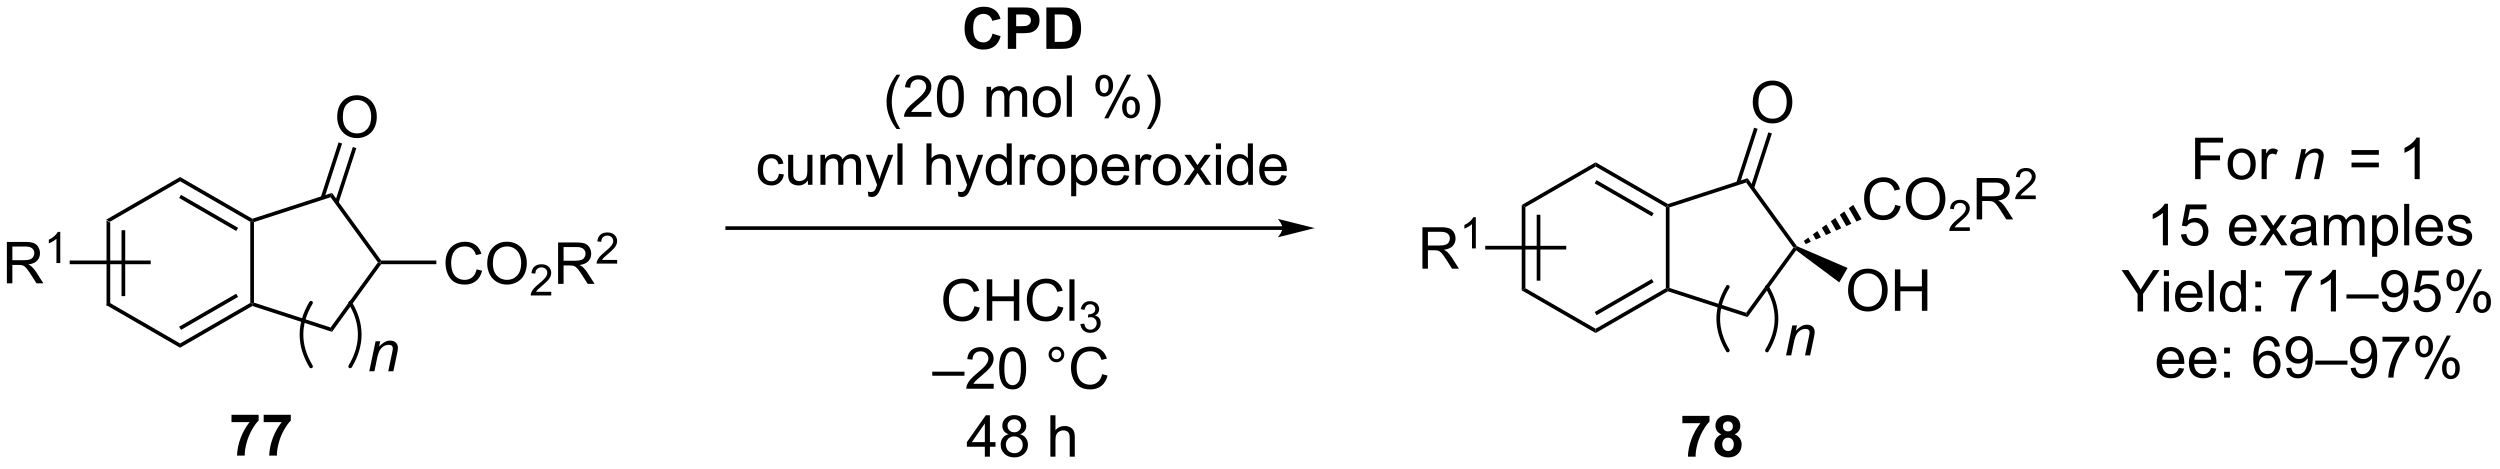 <?xml version="1.0" encoding="UTF-8"?>
<!DOCTYPE svg PUBLIC '-//W3C//DTD SVG 1.0//EN'
          'http://www.w3.org/TR/2001/REC-SVG-20010904/DTD/svg10.dtd'>
<svg stroke-dasharray="none" shape-rendering="auto" xmlns="http://www.w3.org/2000/svg" font-family="'Dialog'" text-rendering="auto" width="474" fill-opacity="1" color-interpolation="auto" color-rendering="auto" preserveAspectRatio="xMidYMid meet" font-size="12px" viewBox="0 0 474 89" fill="black" xmlns:xlink="http://www.w3.org/1999/xlink" stroke="black" image-rendering="auto" stroke-miterlimit="10" stroke-linecap="square" stroke-linejoin="miter" font-style="normal" stroke-width="1" height="89" stroke-dashoffset="0" font-weight="normal" stroke-opacity="1"
><!--Generated by the Batik Graphics2D SVG Generator--><defs id="genericDefs"
  /><g
  ><defs id="defs1"
    ><clipPath clipPathUnits="userSpaceOnUse" id="clipPath1"
      ><path d="M2.992 2.252 L358.349 2.252 L358.349 68.362 L2.992 68.362 L2.992 2.252 Z"
      /></clipPath
      ><clipPath clipPathUnits="userSpaceOnUse" id="clipPath2"
      ><path d="M60.327 124.782 L60.327 189.054 L405.804 189.054 L405.804 124.782 Z"
      /></clipPath
    ></defs
    ><g transform="scale(1.333,1.333) translate(-2.992,-2.252) matrix(1.029,0,0,1.029,-59.06,-126.099)"
    ><path d="M75.03 155.206 L75.54 155.5 L75.54 166.715 L75.03 167.009 ZM77.102 156.549 L77.102 165.666 L77.612 165.666 L77.612 156.549 Z" stroke="none" clip-path="url(#clipPath2)"
    /></g
    ><g transform="matrix(1.371,0,0,1.371,-82.737,-171.135)"
    ><path d="M75.03 167.009 L75.54 166.715 L85.251 172.322 L85.251 172.911 Z" stroke="none" clip-path="url(#clipPath2)"
    /></g
    ><g transform="matrix(1.371,0,0,1.371,-82.737,-171.135)"
    ><path d="M85.251 172.911 L85.251 172.322 L94.961 166.715 L95.216 166.862 L95.246 167.14 ZM85.378 170.446 L93.272 165.887 L93.017 165.445 L85.123 170.004 Z" stroke="none" clip-path="url(#clipPath2)"
    /></g
    ><g transform="matrix(1.371,0,0,1.371,-82.737,-171.135)"
    ><path d="M95.471 166.677 L95.216 166.862 L94.961 166.715 L94.961 155.5 L95.216 155.353 L95.471 155.538 Z" stroke="none" clip-path="url(#clipPath2)"
    /></g
    ><g transform="matrix(1.371,0,0,1.371,-82.737,-171.135)"
    ><path d="M95.246 155.075 L95.216 155.353 L94.961 155.5 L85.251 149.893 L85.251 149.304 ZM93.272 156.328 L85.378 151.769 L85.123 152.211 L93.017 156.77 Z" stroke="none" clip-path="url(#clipPath2)"
    /></g
    ><g transform="matrix(1.371,0,0,1.371,-82.737,-171.135)"
    ><path d="M85.251 149.304 L85.251 149.893 L75.54 155.5 L75.03 155.206 Z" stroke="none" clip-path="url(#clipPath2)"
    /></g
    ><g transform="matrix(1.371,0,0,1.371,-82.737,-171.135)"
    ><path d="M95.246 167.14 L95.216 166.862 L95.471 166.677 L106.066 170.117 L106.261 170.716 Z" stroke="none" clip-path="url(#clipPath2)"
    /></g
    ><g transform="matrix(1.371,0,0,1.371,-82.737,-171.135)"
    ><path d="M106.261 170.716 L106.066 170.117 L112.611 161.108 L112.927 161.108 L113.057 161.363 Z" stroke="none" clip-path="url(#clipPath2)"
    /></g
    ><g transform="matrix(1.371,0,0,1.371,-82.737,-171.135)"
    ><path d="M113.057 160.852 L112.927 161.108 L112.611 161.108 L106.066 152.099 L106.261 151.499 Z" stroke="none" clip-path="url(#clipPath2)"
    /></g
    ><g transform="matrix(1.371,0,0,1.371,-82.737,-171.135)"
    ><path d="M106.261 151.499 L106.066 152.099 L95.471 155.538 L95.216 155.353 L95.246 155.075 Z" stroke="none" clip-path="url(#clipPath2)"
    /></g
    ><g transform="matrix(1.371,0,0,1.371,-82.737,-171.135)"
    ><path d="M106.981 141.037 Q106.981 139.61 107.746 138.806 Q108.512 137.998 109.723 137.998 Q110.515 137.998 111.15 138.379 Q111.788 138.756 112.121 139.433 Q112.457 140.11 112.457 140.97 Q112.457 141.842 112.106 142.53 Q111.754 143.217 111.108 143.571 Q110.465 143.925 109.718 143.925 Q108.91 143.925 108.272 143.535 Q107.637 143.142 107.309 142.467 Q106.981 141.79 106.981 141.037 ZM107.762 141.048 Q107.762 142.084 108.317 142.681 Q108.874 143.274 109.715 143.274 Q110.569 143.274 111.121 142.673 Q111.676 142.071 111.676 140.967 Q111.676 140.267 111.439 139.746 Q111.202 139.225 110.746 138.939 Q110.293 138.649 109.725 138.649 Q108.921 138.649 108.34 139.204 Q107.762 139.756 107.762 141.048 Z" stroke="none" clip-path="url(#clipPath2)"
    /></g
    ><g transform="matrix(1.371,0,0,1.371,-82.737,-171.135)"
    ><path d="M107.159 152.914 L109.626 145.313 L109.141 145.156 L106.674 152.756 ZM105.189 152.273 L107.656 144.673 L107.171 144.516 L104.703 152.115 Z" stroke="none" clip-path="url(#clipPath2)"
    /></g
    ><g transform="matrix(1.371,0,0,1.371,-82.737,-171.135)"
    ><path d="M126.264 162.075 L127.022 162.265 Q126.785 163.2 126.165 163.692 Q125.545 164.181 124.652 164.181 Q123.725 164.181 123.144 163.804 Q122.566 163.426 122.261 162.713 Q121.959 161.997 121.959 161.176 Q121.959 160.28 122.3 159.617 Q122.644 158.95 123.274 158.603 Q123.905 158.257 124.662 158.257 Q125.522 158.257 126.108 158.695 Q126.694 159.132 126.925 159.926 L126.178 160.101 Q125.98 159.476 125.6 159.192 Q125.222 158.905 124.647 158.905 Q123.988 158.905 123.543 159.223 Q123.1 159.538 122.92 160.072 Q122.741 160.606 122.741 161.171 Q122.741 161.903 122.954 162.447 Q123.168 162.992 123.616 163.262 Q124.066 163.53 124.59 163.53 Q125.225 163.53 125.665 163.163 Q126.108 162.796 126.264 162.075 ZM127.726 161.293 Q127.726 159.867 128.492 159.062 Q129.257 158.255 130.468 158.255 Q131.26 158.255 131.895 158.635 Q132.534 159.012 132.867 159.689 Q133.203 160.367 133.203 161.226 Q133.203 162.098 132.851 162.786 Q132.5 163.473 131.854 163.827 Q131.211 164.181 130.463 164.181 Q129.656 164.181 129.018 163.791 Q128.382 163.398 128.054 162.723 Q127.726 162.046 127.726 161.293 ZM128.507 161.304 Q128.507 162.34 129.062 162.937 Q129.619 163.53 130.461 163.53 Q131.315 163.53 131.867 162.929 Q132.422 162.327 132.422 161.223 Q132.422 160.523 132.185 160.002 Q131.948 159.481 131.492 159.195 Q131.039 158.905 130.471 158.905 Q129.666 158.905 129.086 159.46 Q128.507 160.012 128.507 161.304 Z" stroke="none" clip-path="url(#clipPath2)"
    /></g
    ><g transform="matrix(1.371,0,0,1.371,-82.737,-171.135)"
    ><path d="M136.582 165.175 L136.582 165.683 L133.743 165.683 Q133.737 165.491 133.805 165.315 Q133.912 165.026 134.151 164.745 Q134.391 164.464 134.842 164.095 Q135.541 163.52 135.787 163.185 Q136.034 162.849 136.034 162.55 Q136.034 162.237 135.809 162.022 Q135.586 161.806 135.225 161.806 Q134.844 161.806 134.616 162.034 Q134.387 162.263 134.385 162.667 L133.842 162.612 Q133.899 162.005 134.262 161.689 Q134.625 161.37 135.237 161.37 Q135.856 161.37 136.215 161.714 Q136.577 162.056 136.577 162.561 Q136.577 162.819 136.471 163.069 Q136.366 163.317 136.119 163.593 Q135.875 163.868 135.307 164.349 Q134.832 164.747 134.698 164.89 Q134.563 165.032 134.475 165.175 L136.582 165.175 Z" stroke="none" clip-path="url(#clipPath2)"
    /></g
    ><g transform="matrix(1.371,0,0,1.371,-82.737,-171.135)"
    ><path d="M137.528 164.083 L137.528 158.356 L140.067 158.356 Q140.833 158.356 141.231 158.51 Q141.63 158.663 141.867 159.054 Q142.106 159.445 142.106 159.918 Q142.106 160.528 141.71 160.947 Q141.317 161.364 140.492 161.476 Q140.794 161.622 140.95 161.762 Q141.281 162.067 141.577 162.523 L142.575 164.083 L141.622 164.083 L140.864 162.89 Q140.531 162.374 140.315 162.101 Q140.101 161.827 139.932 161.718 Q139.762 161.609 139.585 161.567 Q139.458 161.538 139.163 161.538 L138.286 161.538 L138.286 164.083 L137.528 164.083 ZM138.286 160.882 L139.913 160.882 Q140.434 160.882 140.726 160.775 Q141.02 160.668 141.171 160.431 Q141.325 160.195 141.325 159.918 Q141.325 159.512 141.028 159.252 Q140.734 158.989 140.098 158.989 L138.286 158.989 L138.286 160.882 Z" stroke="none" clip-path="url(#clipPath2)"
    /></g
    ><g transform="matrix(1.371,0,0,1.371,-82.737,-171.135)"
    ><path d="M145.697 160.775 L145.697 161.283 L142.857 161.283 Q142.851 161.091 142.919 160.915 Q143.027 160.626 143.265 160.345 Q143.505 160.064 143.957 159.695 Q144.656 159.12 144.902 158.785 Q145.148 158.449 145.148 158.15 Q145.148 157.837 144.923 157.622 Q144.701 157.406 144.339 157.406 Q143.958 157.406 143.73 157.634 Q143.501 157.863 143.499 158.267 L142.957 158.212 Q143.013 157.605 143.376 157.288 Q143.74 156.97 144.351 156.97 Q144.97 156.97 145.329 157.314 Q145.691 157.656 145.691 158.161 Q145.691 158.419 145.585 158.669 Q145.48 158.917 145.234 159.193 Q144.99 159.468 144.421 159.949 Q143.947 160.347 143.812 160.49 Q143.677 160.632 143.589 160.775 L145.697 160.775 Z" stroke="none" clip-path="url(#clipPath2)"
    /></g
    ><g transform="matrix(1.371,0,0,1.371,-82.737,-171.135)"
    ><path d="M113.057 161.363 L112.927 161.108 L113.057 160.852 L120.69 160.852 L120.69 161.363 Z" stroke="none" clip-path="url(#clipPath2)"
    /></g
    ><g transform="matrix(1.371,0,0,1.371,-82.737,-171.135)"
    ><path d="M61.299 164.008 L61.299 158.281 L63.838 158.281 Q64.604 158.281 65.002 158.435 Q65.401 158.588 65.638 158.979 Q65.877 159.37 65.877 159.844 Q65.877 160.453 65.481 160.872 Q65.088 161.289 64.263 161.401 Q64.565 161.547 64.721 161.687 Q65.052 161.992 65.349 162.448 L66.346 164.008 L65.393 164.008 L64.635 162.815 Q64.302 162.299 64.086 162.026 Q63.872 161.752 63.703 161.643 Q63.534 161.534 63.356 161.492 Q63.229 161.463 62.935 161.463 L62.057 161.463 L62.057 164.008 L61.299 164.008 ZM62.057 160.807 L63.685 160.807 Q64.206 160.807 64.497 160.7 Q64.791 160.594 64.942 160.357 Q65.096 160.12 65.096 159.844 Q65.096 159.437 64.799 159.177 Q64.505 158.914 63.87 158.914 L62.057 158.914 L62.057 160.807 Z" stroke="none" clip-path="url(#clipPath2)"
    /></g
    ><g transform="matrix(1.371,0,0,1.371,-82.737,-171.135)"
    ><path d="M68.683 161.208 L68.155 161.208 L68.155 157.846 Q67.964 158.028 67.655 158.209 Q67.347 158.391 67.101 158.483 L67.101 157.973 Q67.542 157.764 67.872 157.469 Q68.204 157.172 68.343 156.895 L68.683 156.895 L68.683 161.208 Z" stroke="none" clip-path="url(#clipPath2)"
    /></g
    ><g transform="matrix(1.371,0,0,1.371,-82.737,-171.135)"
    ><path d="M81.189 160.852 L81.189 161.363 L69.985 161.363 L69.985 160.852 Z" stroke="none" clip-path="url(#clipPath2)"
    /></g
    ><g transform="matrix(1.371,0,0,1.371,-82.737,-171.135)"
    ><path d="M237.697 156.113 L160.92 156.113 L160.665 156.113 L160.665 156.624 L160.92 156.624 L237.697 156.624 L237.952 156.624 L237.952 156.113 L237.697 156.113 ZM242.161 156.369 L237.059 155.093 C237.059 155.093 237.697 155.81 237.697 156.369 C237.697 156.927 237.059 157.644 237.059 157.644 Z" stroke="none" clip-path="url(#clipPath2)"
    /></g
    ><g transform="matrix(1.371,0,0,1.371,-82.737,-171.135)"
    ><path d="M92.362 183.204 L92.362 182.185 L96.115 182.185 L96.115 182.982 Q95.651 183.438 95.169 184.295 Q94.69 185.149 94.438 186.113 Q94.185 187.076 94.19 187.834 L93.13 187.834 Q93.159 186.646 93.62 185.412 Q94.083 184.178 94.857 183.204 L92.362 183.204 ZM96.811 183.204 L96.811 182.185 L100.564 182.185 L100.564 182.982 Q100.1 183.438 99.618 184.295 Q99.139 185.149 98.887 186.113 Q98.634 187.076 98.639 187.834 L97.579 187.834 Q97.608 186.646 98.069 185.412 Q98.532 184.178 99.306 183.204 L96.811 183.204 Z" stroke="none" clip-path="url(#clipPath2)"
    /></g
    ><g transform="matrix(1.371,0,0,1.371,-82.737,-171.135)"
    ><path d="M293.008 183.35 L293.008 182.332 L296.761 182.332 L296.761 183.128 Q296.297 183.584 295.815 184.441 Q295.336 185.295 295.084 186.258 Q294.831 187.222 294.836 187.98 L293.776 187.98 Q293.805 186.792 294.266 185.558 Q294.729 184.324 295.503 183.35 L293.008 183.35 ZM298.397 184.889 Q297.973 184.709 297.778 184.397 Q297.585 184.082 297.585 183.707 Q297.585 183.066 298.033 182.649 Q298.481 182.23 299.304 182.23 Q300.121 182.23 300.572 182.649 Q301.022 183.066 301.022 183.707 Q301.022 184.105 300.814 184.415 Q300.608 184.725 300.233 184.889 Q300.71 185.082 300.957 185.449 Q301.207 185.816 301.207 186.295 Q301.207 187.089 300.7 187.587 Q300.194 188.082 299.356 188.082 Q298.575 188.082 298.054 187.67 Q297.442 187.186 297.442 186.342 Q297.442 185.878 297.671 185.49 Q297.903 185.1 298.397 184.889 ZM298.624 183.785 Q298.624 184.113 298.809 184.298 Q298.996 184.48 299.304 184.48 Q299.616 184.48 299.804 184.295 Q299.991 184.107 299.991 183.779 Q299.991 183.472 299.806 183.287 Q299.621 183.1 299.317 183.1 Q298.999 183.1 298.811 183.287 Q298.624 183.475 298.624 183.785 ZM298.522 186.238 Q298.522 186.691 298.754 186.946 Q298.988 187.199 299.335 187.199 Q299.676 187.199 299.897 186.954 Q300.121 186.709 300.121 186.248 Q300.121 185.847 299.895 185.602 Q299.668 185.357 299.319 185.357 Q298.918 185.357 298.72 185.636 Q298.522 185.912 298.522 186.238 Z" stroke="none" clip-path="url(#clipPath2)"
    /></g
    ><g transform="matrix(1.371,0,0,1.371,-82.737,-171.135)"
    ><path d="M270.791 153.175 L271.301 153.469 L271.301 164.684 L270.791 164.978 ZM272.863 154.518 L272.863 163.635 L273.373 163.635 L273.373 154.518 Z" stroke="none" clip-path="url(#clipPath2)"
    /></g
    ><g transform="matrix(1.371,0,0,1.371,-82.737,-171.135)"
    ><path d="M270.791 164.978 L271.301 164.684 L281.012 170.291 L281.012 170.88 Z" stroke="none" clip-path="url(#clipPath2)"
    /></g
    ><g transform="matrix(1.371,0,0,1.371,-82.737,-171.135)"
    ><path d="M281.012 170.88 L281.012 170.291 L290.722 164.684 L290.977 164.831 L291.007 165.109 ZM281.139 168.415 L289.034 163.856 L288.778 163.414 L280.884 167.973 Z" stroke="none" clip-path="url(#clipPath2)"
    /></g
    ><g transform="matrix(1.371,0,0,1.371,-82.737,-171.135)"
    ><path d="M291.232 164.646 L290.977 164.831 L290.722 164.684 L290.722 153.469 L290.977 153.322 L291.232 153.507 Z" stroke="none" clip-path="url(#clipPath2)"
    /></g
    ><g transform="matrix(1.371,0,0,1.371,-82.737,-171.135)"
    ><path d="M291.007 153.044 L290.977 153.322 L290.722 153.469 L281.012 147.862 L281.012 147.273 ZM289.034 154.297 L281.139 149.738 L280.884 150.18 L288.778 154.739 Z" stroke="none" clip-path="url(#clipPath2)"
    /></g
    ><g transform="matrix(1.371,0,0,1.371,-82.737,-171.135)"
    ><path d="M281.012 147.273 L281.012 147.862 L271.301 153.469 L270.791 153.175 Z" stroke="none" clip-path="url(#clipPath2)"
    /></g
    ><g transform="matrix(1.371,0,0,1.371,-82.737,-171.135)"
    ><path d="M291.007 165.109 L290.977 164.831 L291.232 164.646 L301.827 168.086 L302.022 168.685 Z" stroke="none" clip-path="url(#clipPath2)"
    /></g
    ><g transform="matrix(1.371,0,0,1.371,-82.737,-171.135)"
    ><path d="M302.022 168.685 L301.827 168.086 L308.373 159.077 L308.688 159.077 L308.743 159.434 Z" stroke="none" clip-path="url(#clipPath2)"
    /></g
    ><g transform="matrix(1.371,0,0,1.371,-82.737,-171.135)"
    ><path d="M308.855 158.873 L308.688 159.077 L308.373 159.077 L301.827 150.068 L302.022 149.468 Z" stroke="none" clip-path="url(#clipPath2)"
    /></g
    ><g transform="matrix(1.371,0,0,1.371,-82.737,-171.135)"
    ><path d="M302.022 149.468 L301.827 150.068 L291.232 153.507 L290.977 153.322 L291.007 153.044 Z" stroke="none" clip-path="url(#clipPath2)"
    /></g
    ><g transform="matrix(1.371,0,0,1.371,-82.737,-171.135)"
    ><path d="M302.742 139.006 Q302.742 137.579 303.507 136.775 Q304.273 135.967 305.484 135.967 Q306.276 135.967 306.911 136.348 Q307.549 136.725 307.882 137.402 Q308.218 138.079 308.218 138.939 Q308.218 139.811 307.867 140.499 Q307.515 141.186 306.869 141.54 Q306.226 141.894 305.479 141.894 Q304.671 141.894 304.034 141.504 Q303.398 141.111 303.07 140.436 Q302.742 139.759 302.742 139.006 ZM303.523 139.017 Q303.523 140.053 304.078 140.65 Q304.635 141.243 305.476 141.243 Q306.33 141.243 306.882 140.642 Q307.437 140.04 307.437 138.936 Q307.437 138.236 307.2 137.715 Q306.963 137.194 306.507 136.907 Q306.054 136.618 305.487 136.618 Q304.682 136.618 304.101 137.173 Q303.523 137.725 303.523 139.017 Z" stroke="none" clip-path="url(#clipPath2)"
    /></g
    ><g transform="matrix(1.371,0,0,1.371,-82.737,-171.135)"
    ><path d="M302.92 150.883 L305.388 143.282 L304.902 143.125 L302.435 150.725 ZM300.95 150.242 L303.417 142.642 L302.932 142.485 L300.464 150.084 Z" stroke="none" clip-path="url(#clipPath2)"
    /></g
    ><g transform="matrix(1.371,0,0,1.371,-82.737,-171.135)"
    ><path d="M322.445 153.159 L323.203 153.349 Q322.966 154.284 322.346 154.776 Q321.726 155.265 320.833 155.265 Q319.906 155.265 319.325 154.888 Q318.747 154.51 318.442 153.797 Q318.14 153.081 318.14 152.26 Q318.14 151.364 318.481 150.7 Q318.825 150.034 319.455 149.687 Q320.085 149.341 320.843 149.341 Q321.703 149.341 322.289 149.778 Q322.875 150.216 323.106 151.01 L322.359 151.185 Q322.161 150.56 321.781 150.276 Q321.403 149.989 320.828 149.989 Q320.169 149.989 319.724 150.307 Q319.281 150.622 319.101 151.156 Q318.921 151.69 318.921 152.255 Q318.921 152.987 319.135 153.531 Q319.349 154.075 319.796 154.346 Q320.247 154.614 320.77 154.614 Q321.406 154.614 321.846 154.247 Q322.289 153.88 322.445 153.159 ZM323.907 152.377 Q323.907 150.95 324.673 150.146 Q325.438 149.338 326.649 149.338 Q327.441 149.338 328.076 149.719 Q328.714 150.096 329.048 150.773 Q329.384 151.45 329.384 152.31 Q329.384 153.182 329.032 153.869 Q328.68 154.557 328.035 154.911 Q327.391 155.265 326.644 155.265 Q325.837 155.265 325.199 154.875 Q324.563 154.482 324.235 153.807 Q323.907 153.13 323.907 152.377 ZM324.688 152.388 Q324.688 153.424 325.243 154.021 Q325.8 154.614 326.641 154.614 Q327.496 154.614 328.048 154.013 Q328.602 153.411 328.602 152.307 Q328.602 151.607 328.365 151.086 Q328.128 150.565 327.673 150.278 Q327.22 149.989 326.652 149.989 Q325.847 149.989 325.266 150.544 Q324.688 151.096 324.688 152.388 Z" stroke="none" clip-path="url(#clipPath2)"
    /></g
    ><g transform="matrix(1.371,0,0,1.371,-82.737,-171.135)"
    ><path d="M332.763 156.259 L332.763 156.766 L329.923 156.766 Q329.918 156.575 329.986 156.399 Q330.093 156.11 330.332 155.829 Q330.572 155.548 331.023 155.179 Q331.722 154.604 331.968 154.268 Q332.214 153.932 332.214 153.634 Q332.214 153.321 331.99 153.106 Q331.767 152.889 331.406 152.889 Q331.025 152.889 330.796 153.118 Q330.568 153.346 330.566 153.751 L330.023 153.696 Q330.08 153.089 330.443 152.772 Q330.806 152.454 331.418 152.454 Q332.037 152.454 332.396 152.798 Q332.757 153.139 332.757 153.645 Q332.757 153.903 332.652 154.153 Q332.546 154.401 332.3 154.677 Q332.056 154.952 331.488 155.432 Q331.013 155.831 330.878 155.973 Q330.744 156.116 330.656 156.259 L332.763 156.259 Z" stroke="none" clip-path="url(#clipPath2)"
    /></g
    ><g transform="matrix(1.371,0,0,1.371,-82.737,-171.135)"
    ><path d="M333.709 155.166 L333.709 149.44 L336.248 149.44 Q337.014 149.44 337.412 149.594 Q337.81 149.747 338.047 150.138 Q338.287 150.528 338.287 151.002 Q338.287 151.612 337.891 152.031 Q337.498 152.448 336.672 152.56 Q336.974 152.706 337.131 152.846 Q337.461 153.151 337.758 153.607 L338.756 155.166 L337.803 155.166 L337.045 153.974 Q336.711 153.458 336.495 153.185 Q336.282 152.911 336.113 152.802 Q335.943 152.692 335.766 152.651 Q335.639 152.622 335.344 152.622 L334.467 152.622 L334.467 155.166 L333.709 155.166 ZM334.467 151.966 L336.094 151.966 Q336.615 151.966 336.907 151.859 Q337.201 151.752 337.352 151.515 Q337.506 151.278 337.506 151.002 Q337.506 150.596 337.209 150.336 Q336.915 150.073 336.279 150.073 L334.467 150.073 L334.467 151.966 Z" stroke="none" clip-path="url(#clipPath2)"
    /></g
    ><g transform="matrix(1.371,0,0,1.371,-82.737,-171.135)"
    ><path d="M341.877 151.859 L341.877 152.366 L339.038 152.366 Q339.032 152.175 339.1 151.999 Q339.208 151.71 339.446 151.429 Q339.686 151.148 340.137 150.779 Q340.837 150.204 341.083 149.868 Q341.329 149.532 341.329 149.234 Q341.329 148.921 341.104 148.706 Q340.881 148.489 340.52 148.489 Q340.139 148.489 339.911 148.718 Q339.682 148.946 339.68 149.351 L339.137 149.296 Q339.194 148.689 339.557 148.372 Q339.92 148.054 340.532 148.054 Q341.151 148.054 341.51 148.398 Q341.872 148.739 341.872 149.245 Q341.872 149.503 341.766 149.753 Q341.661 150.001 341.415 150.277 Q341.17 150.552 340.602 151.032 Q340.127 151.431 339.993 151.573 Q339.858 151.716 339.77 151.859 L341.877 151.859 Z" stroke="none" clip-path="url(#clipPath2)"
    /></g
    ><g transform="matrix(1.371,0,0,1.371,-82.737,-171.135)"
    ><path d="M309.812 158.133 L310.433 157.681 L310.77 158.263 L310.067 158.575 ZM311.054 157.228 L311.675 156.776 L312.174 157.641 L311.472 157.952 ZM312.296 156.323 L312.917 155.871 L313.579 157.018 L312.877 157.329 ZM313.538 155.419 L314.159 154.966 L314.984 156.395 L314.281 156.707 ZM314.78 154.514 L315.401 154.061 L316.388 155.773 L315.686 156.084 ZM316.021 153.609 L316.642 153.157 L317.793 155.15 L317.091 155.461 Z" stroke="none" clip-path="url(#clipPath2)"
    /></g
    ><g transform="matrix(1.371,0,0,1.371,-82.737,-171.135)"
    ><path d="M257.06 161.977 L257.06 156.25 L259.599 156.25 Q260.365 156.25 260.764 156.404 Q261.162 156.557 261.399 156.948 Q261.639 157.339 261.639 157.812 Q261.639 158.422 261.243 158.841 Q260.849 159.258 260.024 159.37 Q260.326 159.516 260.482 159.656 Q260.813 159.961 261.11 160.417 L262.107 161.977 L261.154 161.977 L260.396 160.784 Q260.063 160.268 259.847 159.995 Q259.633 159.721 259.464 159.612 Q259.295 159.503 259.118 159.461 Q258.99 159.432 258.696 159.432 L257.818 159.432 L257.818 161.977 L257.06 161.977 ZM257.818 158.776 L259.446 158.776 Q259.967 158.776 260.258 158.669 Q260.553 158.562 260.704 158.326 Q260.857 158.089 260.857 157.812 Q260.857 157.406 260.56 157.146 Q260.266 156.883 259.631 156.883 L257.818 156.883 L257.818 158.776 Z" stroke="none" clip-path="url(#clipPath2)"
    /></g
    ><g transform="matrix(1.371,0,0,1.371,-82.737,-171.135)"
    ><path d="M264.444 159.177 L263.916 159.177 L263.916 155.815 Q263.725 155.997 263.416 156.179 Q263.108 156.36 262.862 156.452 L262.862 155.942 Q263.303 155.733 263.633 155.438 Q263.965 155.141 264.104 154.864 L264.444 154.864 L264.444 159.177 Z" stroke="none" clip-path="url(#clipPath2)"
    /></g
    ><g transform="matrix(1.371,0,0,1.371,-82.737,-171.135)"
    ><path d="M276.95 158.821 L276.95 159.332 L265.746 159.332 L265.746 158.821 Z" stroke="none" clip-path="url(#clipPath2)"
    /></g
    ><g transform="matrix(1.371,0,0,1.371,-82.737,-171.135)"
    ><path d="M315.923 165.017 Q315.923 163.59 316.689 162.785 Q317.454 161.978 318.665 161.978 Q319.457 161.978 320.092 162.358 Q320.731 162.736 321.064 163.413 Q321.4 164.09 321.4 164.949 Q321.4 165.822 321.048 166.509 Q320.697 167.197 320.051 167.551 Q319.408 167.905 318.66 167.905 Q317.853 167.905 317.215 167.514 Q316.579 167.121 316.251 166.447 Q315.923 165.77 315.923 165.017 ZM316.704 165.028 Q316.704 166.064 317.259 166.66 Q317.816 167.254 318.658 167.254 Q319.512 167.254 320.064 166.653 Q320.618 166.051 320.618 164.947 Q320.618 164.246 320.382 163.725 Q320.145 163.204 319.689 162.918 Q319.236 162.629 318.668 162.629 Q317.863 162.629 317.283 163.184 Q316.704 163.736 316.704 165.028 ZM322.399 167.806 L322.399 162.079 L323.156 162.079 L323.156 164.431 L326.133 164.431 L326.133 162.079 L326.891 162.079 L326.891 167.806 L326.133 167.806 L326.133 165.106 L323.156 165.106 L323.156 167.806 L322.399 167.806 Z" stroke="none" clip-path="url(#clipPath2)"
    /></g
    ><g transform="matrix(1.371,0,0,1.371,-82.737,-171.135)"
    ><path d="M308.743 159.434 L308.688 159.077 L308.855 158.873 L315.854 161.883 L314.704 163.877 Z" stroke="none" clip-path="url(#clipPath2)"
    /></g
    ><g transform="matrix(1.371,0,0,1.371,-82.737,-171.135)"
    ><path d="M197.608 129.473 L198.728 129.83 Q198.47 130.768 197.871 131.223 Q197.272 131.679 196.35 131.679 Q195.209 131.679 194.475 130.9 Q193.741 130.119 193.741 128.768 Q193.741 127.338 194.478 126.546 Q195.217 125.755 196.42 125.755 Q197.47 125.755 198.126 126.377 Q198.517 126.744 198.712 127.432 L197.569 127.705 Q197.467 127.26 197.144 127.002 Q196.821 126.744 196.36 126.744 Q195.725 126.744 195.327 127.203 Q194.931 127.658 194.931 128.682 Q194.931 129.768 195.321 130.229 Q195.712 130.69 196.337 130.69 Q196.798 130.69 197.129 130.398 Q197.462 130.104 197.608 129.473 ZM199.721 131.58 L199.721 125.854 L201.575 125.854 Q202.63 125.854 202.95 125.94 Q203.442 126.067 203.773 126.499 Q204.107 126.932 204.107 127.614 Q204.107 128.143 203.914 128.502 Q203.724 128.862 203.429 129.067 Q203.135 129.27 202.83 129.338 Q202.416 129.419 201.63 129.419 L200.877 129.419 L200.877 131.58 L199.721 131.58 ZM200.877 126.822 L200.877 128.447 L201.51 128.447 Q202.192 128.447 202.422 128.359 Q202.653 128.268 202.784 128.078 Q202.916 127.885 202.916 127.63 Q202.916 127.317 202.732 127.114 Q202.549 126.911 202.268 126.862 Q202.06 126.822 201.435 126.822 L200.877 126.822 ZM205.052 125.854 L207.166 125.854 Q207.88 125.854 208.255 125.963 Q208.76 126.112 209.119 126.492 Q209.479 126.869 209.666 127.419 Q209.854 127.966 209.854 128.77 Q209.854 129.479 209.677 129.989 Q209.463 130.614 209.065 131.002 Q208.763 131.294 208.252 131.458 Q207.869 131.58 207.229 131.58 L205.052 131.58 L205.052 125.854 ZM206.208 126.822 L206.208 130.614 L207.073 130.614 Q207.557 130.614 207.771 130.559 Q208.052 130.489 208.237 130.322 Q208.424 130.153 208.541 129.77 Q208.659 129.385 208.659 128.721 Q208.659 128.057 208.541 127.703 Q208.424 127.346 208.213 127.148 Q208.002 126.947 207.677 126.877 Q207.435 126.822 206.729 126.822 L206.208 126.822 Z" stroke="none" clip-path="url(#clipPath2)"
    /></g
    ><g transform="matrix(1.371,0,0,1.371,-82.737,-171.135)"
    ><path d="M184.338 142.665 Q183.755 141.931 183.351 140.946 Q182.95 139.959 182.95 138.905 Q182.95 137.975 183.252 137.123 Q183.604 136.136 184.338 135.155 L184.841 135.155 Q184.369 135.967 184.216 136.316 Q183.979 136.855 183.841 137.441 Q183.674 138.17 183.674 138.91 Q183.674 140.787 184.841 142.665 L184.338 142.665 ZM189.159 140.303 L189.159 140.98 L185.372 140.98 Q185.364 140.725 185.456 140.491 Q185.599 140.105 185.916 139.73 Q186.237 139.355 186.838 138.863 Q187.771 138.097 188.099 137.649 Q188.427 137.202 188.427 136.803 Q188.427 136.386 188.127 136.1 Q187.831 135.811 187.349 135.811 Q186.841 135.811 186.536 136.116 Q186.232 136.42 186.229 136.959 L185.505 136.886 Q185.581 136.077 186.065 135.655 Q186.549 135.23 187.364 135.23 Q188.19 135.23 188.669 135.689 Q189.151 136.144 189.151 136.819 Q189.151 137.162 189.01 137.496 Q188.869 137.827 188.541 138.194 Q188.216 138.561 187.458 139.202 Q186.825 139.733 186.646 139.923 Q186.466 140.113 186.349 140.303 L189.159 140.303 ZM189.912 138.155 Q189.912 137.139 190.121 136.522 Q190.329 135.902 190.741 135.566 Q191.155 135.23 191.78 135.23 Q192.241 135.23 192.587 135.415 Q192.936 135.6 193.162 135.952 Q193.389 136.3 193.517 136.803 Q193.647 137.303 193.647 138.155 Q193.647 139.162 193.439 139.782 Q193.233 140.402 192.819 140.741 Q192.407 141.079 191.78 141.079 Q190.952 141.079 190.478 140.483 Q189.912 139.769 189.912 138.155 ZM190.634 138.155 Q190.634 139.566 190.965 140.032 Q191.295 140.498 191.78 140.498 Q192.264 140.498 192.592 140.03 Q192.923 139.561 192.923 138.155 Q192.923 136.741 192.592 136.277 Q192.264 135.811 191.772 135.811 Q191.287 135.811 190.998 136.222 Q190.634 136.746 190.634 138.155 ZM196.78 140.98 L196.78 136.832 L197.407 136.832 L197.407 137.412 Q197.603 137.108 197.925 136.923 Q198.251 136.738 198.665 136.738 Q199.126 136.738 199.42 136.931 Q199.717 137.121 199.837 137.465 Q200.329 136.738 201.118 136.738 Q201.735 136.738 202.066 137.079 Q202.399 137.42 202.399 138.131 L202.399 140.98 L201.702 140.98 L201.702 138.366 Q201.702 137.944 201.631 137.759 Q201.564 137.574 201.384 137.462 Q201.204 137.347 200.962 137.347 Q200.524 137.347 200.235 137.639 Q199.946 137.928 199.946 138.569 L199.946 140.98 L199.243 140.98 L199.243 138.285 Q199.243 137.816 199.071 137.582 Q198.899 137.347 198.509 137.347 Q198.212 137.347 197.959 137.504 Q197.709 137.66 197.595 137.962 Q197.483 138.261 197.483 138.827 L197.483 140.98 L196.78 140.98 ZM203.181 138.905 Q203.181 137.754 203.821 137.199 Q204.358 136.738 205.126 136.738 Q205.983 136.738 206.524 137.298 Q207.069 137.858 207.069 138.847 Q207.069 139.647 206.827 140.108 Q206.587 140.566 206.129 140.821 Q205.67 141.074 205.126 141.074 Q204.256 141.074 203.717 140.517 Q203.181 139.957 203.181 138.905 ZM203.905 138.905 Q203.905 139.702 204.251 140.1 Q204.6 140.496 205.126 140.496 Q205.649 140.496 205.996 140.097 Q206.345 139.699 206.345 138.881 Q206.345 138.113 205.996 137.717 Q205.647 137.319 205.126 137.319 Q204.6 137.319 204.251 137.715 Q203.905 138.108 203.905 138.905 ZM207.877 140.98 L207.877 135.254 L208.581 135.254 L208.581 140.98 L207.877 140.98 ZM211.831 136.629 Q211.831 136.014 212.138 135.584 Q212.448 135.155 213.034 135.155 Q213.573 135.155 213.924 135.54 Q214.278 135.925 214.278 136.67 Q214.278 137.397 213.922 137.79 Q213.565 138.183 213.041 138.183 Q212.521 138.183 212.174 137.798 Q211.831 137.41 211.831 136.629 ZM213.052 135.639 Q212.791 135.639 212.617 135.866 Q212.442 136.092 212.442 136.699 Q212.442 137.248 212.617 137.475 Q212.794 137.699 213.052 137.699 Q213.317 137.699 213.492 137.472 Q213.666 137.246 213.666 136.644 Q213.666 136.09 213.489 135.866 Q213.315 135.639 213.052 135.639 ZM213.057 141.191 L216.19 135.155 L216.76 135.155 L213.638 141.191 L213.057 141.191 ZM215.534 139.636 Q215.534 139.019 215.841 138.592 Q216.151 138.162 216.739 138.162 Q217.278 138.162 217.633 138.548 Q217.987 138.933 217.987 139.678 Q217.987 140.405 217.627 140.798 Q217.271 141.191 216.744 141.191 Q216.224 141.191 215.877 140.803 Q215.534 140.412 215.534 139.636 ZM216.76 138.647 Q216.494 138.647 216.32 138.873 Q216.146 139.1 216.146 139.707 Q216.146 140.254 216.32 140.48 Q216.497 140.707 216.755 140.707 Q217.026 140.707 217.198 140.48 Q217.372 140.254 217.372 139.652 Q217.372 139.097 217.195 138.873 Q217.021 138.647 216.76 138.647 ZM219.467 142.665 L218.962 142.665 Q220.131 140.787 220.131 138.91 Q220.131 138.175 219.962 137.452 Q219.829 136.866 219.592 136.327 Q219.439 135.975 218.962 135.155 L219.467 135.155 Q220.202 136.136 220.553 137.123 Q220.853 137.975 220.853 138.905 Q220.853 139.959 220.449 140.946 Q220.045 141.931 219.467 142.665 Z" stroke="none" clip-path="url(#clipPath2)"
    /></g
    ><g transform="matrix(1.371,0,0,1.371,-82.737,-171.135)"
    ><path d="M168.064 148.859 L168.756 148.951 Q168.642 149.664 168.176 150.07 Q167.709 150.474 167.03 150.474 Q166.178 150.474 165.66 149.917 Q165.142 149.359 165.142 148.32 Q165.142 147.648 165.363 147.146 Q165.587 146.641 166.043 146.391 Q166.499 146.138 167.032 146.138 Q167.709 146.138 168.139 146.479 Q168.569 146.82 168.689 147.451 L168.006 147.555 Q167.907 147.138 167.66 146.927 Q167.412 146.716 167.061 146.716 Q166.53 146.716 166.196 147.096 Q165.866 147.477 165.866 148.302 Q165.866 149.138 166.186 149.518 Q166.506 149.896 167.022 149.896 Q167.436 149.896 167.712 149.643 Q167.991 149.388 168.064 148.859 ZM172.077 150.38 L172.077 149.771 Q171.592 150.474 170.759 150.474 Q170.392 150.474 170.074 150.333 Q169.756 150.193 169.6 149.979 Q169.446 149.766 169.384 149.458 Q169.342 149.25 169.342 148.802 L169.342 146.232 L170.045 146.232 L170.045 148.531 Q170.045 149.083 170.087 149.273 Q170.155 149.552 170.368 149.711 Q170.584 149.867 170.899 149.867 Q171.217 149.867 171.493 149.706 Q171.772 149.544 171.887 149.266 Q172.001 148.984 172.001 148.453 L172.001 146.232 L172.704 146.232 L172.704 150.38 L172.077 150.38 ZM173.807 150.38 L173.807 146.232 L174.435 146.232 L174.435 146.812 Q174.63 146.508 174.953 146.323 Q175.278 146.138 175.692 146.138 Q176.153 146.138 176.448 146.331 Q176.745 146.521 176.864 146.865 Q177.357 146.138 178.146 146.138 Q178.763 146.138 179.094 146.479 Q179.427 146.82 179.427 147.531 L179.427 150.38 L178.729 150.38 L178.729 147.766 Q178.729 147.344 178.659 147.159 Q178.591 146.974 178.411 146.862 Q178.232 146.747 177.989 146.747 Q177.552 146.747 177.263 147.039 Q176.974 147.328 176.974 147.969 L176.974 150.38 L176.271 150.38 L176.271 147.685 Q176.271 147.216 176.099 146.982 Q175.927 146.747 175.536 146.747 Q175.239 146.747 174.987 146.904 Q174.737 147.06 174.622 147.362 Q174.51 147.661 174.51 148.227 L174.51 150.38 L173.807 150.38 ZM180.44 151.979 L180.362 151.318 Q180.591 151.38 180.763 151.38 Q180.997 151.38 181.138 151.302 Q181.278 151.224 181.37 151.083 Q181.435 150.979 181.583 150.56 Q181.604 150.503 181.646 150.388 L180.073 146.232 L180.831 146.232 L181.692 148.633 Q181.862 149.091 181.995 149.594 Q182.114 149.109 182.284 148.648 L183.169 146.232 L183.872 146.232 L182.294 150.451 Q182.041 151.135 181.901 151.393 Q181.713 151.74 181.471 151.901 Q181.229 152.065 180.893 152.065 Q180.69 152.065 180.44 151.979 ZM184.456 150.38 L184.456 144.654 L185.159 144.654 L185.159 150.38 L184.456 150.38 ZM188.471 150.38 L188.471 144.654 L189.174 144.654 L189.174 146.708 Q189.666 146.138 190.416 146.138 Q190.877 146.138 191.216 146.32 Q191.557 146.5 191.703 146.82 Q191.849 147.141 191.849 147.75 L191.849 150.38 L191.146 150.38 L191.146 147.75 Q191.146 147.224 190.916 146.984 Q190.69 146.742 190.271 146.742 Q189.958 146.742 189.682 146.906 Q189.409 147.068 189.291 147.346 Q189.174 147.622 189.174 148.109 L189.174 150.38 L188.471 150.38 ZM192.889 151.979 L192.811 151.318 Q193.04 151.38 193.212 151.38 Q193.446 151.38 193.587 151.302 Q193.728 151.224 193.819 151.083 Q193.884 150.979 194.032 150.56 Q194.053 150.503 194.095 150.388 L192.522 146.232 L193.28 146.232 L194.142 148.633 Q194.311 149.091 194.444 149.594 Q194.564 149.109 194.733 148.648 L195.618 146.232 L196.321 146.232 L194.743 150.451 Q194.491 151.135 194.35 151.393 Q194.162 151.74 193.92 151.901 Q193.678 152.065 193.342 152.065 Q193.139 152.065 192.889 151.979 ZM199.61 150.38 L199.61 149.857 Q199.217 150.474 198.452 150.474 Q197.954 150.474 197.537 150.201 Q197.124 149.927 196.894 149.438 Q196.665 148.945 196.665 148.31 Q196.665 147.688 196.871 147.182 Q197.079 146.677 197.493 146.409 Q197.907 146.138 198.42 146.138 Q198.795 146.138 199.087 146.297 Q199.381 146.453 199.564 146.708 L199.564 144.654 L200.264 144.654 L200.264 150.38 L199.61 150.38 ZM197.389 148.31 Q197.389 149.107 197.725 149.503 Q198.061 149.896 198.517 149.896 Q198.978 149.896 199.301 149.518 Q199.624 149.141 199.624 148.367 Q199.624 147.516 199.295 147.117 Q198.967 146.719 198.485 146.719 Q198.017 146.719 197.702 147.102 Q197.389 147.484 197.389 148.31 ZM201.362 150.38 L201.362 146.232 L201.995 146.232 L201.995 146.859 Q202.237 146.419 202.44 146.279 Q202.646 146.138 202.893 146.138 Q203.247 146.138 203.614 146.365 L203.372 147.016 Q203.114 146.865 202.857 146.865 Q202.627 146.865 202.442 147.003 Q202.26 147.141 202.182 147.388 Q202.065 147.763 202.065 148.208 L202.065 150.38 L201.362 150.38 ZM203.771 148.305 Q203.771 147.154 204.411 146.599 Q204.948 146.138 205.716 146.138 Q206.573 146.138 207.114 146.698 Q207.659 147.258 207.659 148.247 Q207.659 149.047 207.416 149.508 Q207.177 149.966 206.719 150.221 Q206.26 150.474 205.716 150.474 Q204.846 150.474 204.307 149.917 Q203.771 149.357 203.771 148.305 ZM204.495 148.305 Q204.495 149.102 204.841 149.5 Q205.19 149.896 205.716 149.896 Q206.239 149.896 206.586 149.497 Q206.935 149.099 206.935 148.281 Q206.935 147.513 206.586 147.117 Q206.237 146.719 205.716 146.719 Q205.19 146.719 204.841 147.115 Q204.495 147.508 204.495 148.305 ZM208.483 151.971 L208.483 146.232 L209.124 146.232 L209.124 146.771 Q209.35 146.453 209.634 146.297 Q209.92 146.138 210.327 146.138 Q210.858 146.138 211.264 146.411 Q211.67 146.685 211.876 147.182 Q212.084 147.68 212.084 148.273 Q212.084 148.911 211.855 149.422 Q211.626 149.93 211.191 150.203 Q210.756 150.474 210.274 150.474 Q209.923 150.474 209.644 150.326 Q209.366 150.177 209.186 149.951 L209.186 151.971 L208.483 151.971 ZM209.118 148.328 Q209.118 149.13 209.441 149.513 Q209.767 149.896 210.228 149.896 Q210.696 149.896 211.03 149.5 Q211.366 149.102 211.366 148.271 Q211.366 147.477 211.037 147.083 Q210.712 146.688 210.259 146.688 Q209.811 146.688 209.465 147.109 Q209.118 147.529 209.118 148.328 ZM215.771 149.044 L216.497 149.133 Q216.325 149.771 215.859 150.122 Q215.396 150.474 214.674 150.474 Q213.763 150.474 213.229 149.914 Q212.698 149.352 212.698 148.341 Q212.698 147.294 213.237 146.716 Q213.776 146.138 214.635 146.138 Q215.466 146.138 215.992 146.706 Q216.521 147.271 216.521 148.297 Q216.521 148.359 216.518 148.484 L213.424 148.484 Q213.463 149.169 213.81 149.534 Q214.159 149.896 214.677 149.896 Q215.065 149.896 215.338 149.693 Q215.612 149.49 215.771 149.044 ZM213.463 147.906 L215.778 147.906 Q215.732 147.383 215.513 147.122 Q215.177 146.716 214.643 146.716 Q214.159 146.716 213.828 147.042 Q213.497 147.365 213.463 147.906 ZM217.374 150.38 L217.374 146.232 L218.006 146.232 L218.006 146.859 Q218.249 146.419 218.452 146.279 Q218.657 146.138 218.905 146.138 Q219.259 146.138 219.626 146.365 L219.384 147.016 Q219.126 146.865 218.868 146.865 Q218.639 146.865 218.454 147.003 Q218.272 147.141 218.194 147.388 Q218.077 147.763 218.077 148.208 L218.077 150.38 L217.374 150.38 ZM219.782 148.305 Q219.782 147.154 220.423 146.599 Q220.959 146.138 221.728 146.138 Q222.584 146.138 223.126 146.698 Q223.67 147.258 223.67 148.247 Q223.67 149.047 223.428 149.508 Q223.189 149.966 222.73 150.221 Q222.272 150.474 221.728 150.474 Q220.858 150.474 220.319 149.917 Q219.782 149.357 219.782 148.305 ZM220.506 148.305 Q220.506 149.102 220.853 149.5 Q221.202 149.896 221.728 149.896 Q222.251 149.896 222.597 149.497 Q222.946 149.099 222.946 148.281 Q222.946 147.513 222.597 147.117 Q222.249 146.719 221.728 146.719 Q221.202 146.719 220.853 147.115 Q220.506 147.508 220.506 148.305 ZM224.026 150.38 L225.541 148.224 L224.138 146.232 L225.018 146.232 L225.653 147.203 Q225.833 147.482 225.942 147.669 Q226.114 147.411 226.26 147.211 L226.958 146.232 L227.799 146.232 L226.364 148.185 L227.909 150.38 L227.044 150.38 L226.192 149.091 L225.966 148.742 L224.877 150.38 L224.026 150.38 ZM228.497 145.461 L228.497 144.654 L229.2 144.654 L229.2 145.461 L228.497 145.461 ZM228.497 150.38 L228.497 146.232 L229.2 146.232 L229.2 150.38 L228.497 150.38 ZM232.962 150.38 L232.962 149.857 Q232.569 150.474 231.803 150.474 Q231.306 150.474 230.889 150.201 Q230.475 149.927 230.246 149.438 Q230.017 148.945 230.017 148.31 Q230.017 147.688 230.222 147.182 Q230.431 146.677 230.845 146.409 Q231.259 146.138 231.772 146.138 Q232.147 146.138 232.439 146.297 Q232.733 146.453 232.915 146.708 L232.915 144.654 L233.616 144.654 L233.616 150.38 L232.962 150.38 ZM230.741 148.31 Q230.741 149.107 231.077 149.503 Q231.412 149.896 231.868 149.896 Q232.329 149.896 232.652 149.518 Q232.975 149.141 232.975 148.367 Q232.975 147.516 232.647 147.117 Q232.319 146.719 231.837 146.719 Q231.368 146.719 231.053 147.102 Q230.741 147.484 230.741 148.31 ZM237.56 149.044 L238.286 149.133 Q238.114 149.771 237.648 150.122 Q237.185 150.474 236.463 150.474 Q235.552 150.474 235.018 149.914 Q234.487 149.352 234.487 148.341 Q234.487 147.294 235.026 146.716 Q235.565 146.138 236.424 146.138 Q237.255 146.138 237.781 146.706 Q238.31 147.271 238.31 148.297 Q238.31 148.359 238.307 148.484 L235.213 148.484 Q235.252 149.169 235.599 149.534 Q235.948 149.896 236.466 149.896 Q236.854 149.896 237.127 149.693 Q237.401 149.49 237.56 149.044 ZM235.252 147.906 L237.567 147.906 Q237.521 147.383 237.302 147.122 Q236.966 146.716 236.432 146.716 Q235.948 146.716 235.617 147.042 Q235.286 147.365 235.252 147.906 Z" stroke="none" clip-path="url(#clipPath2)"
    /></g
    ><g transform="matrix(1.371,0,0,1.371,-82.737,-171.135)"
    ><path d="M195.1 167.172 L195.858 167.363 Q195.621 168.297 195.001 168.79 Q194.381 169.279 193.488 169.279 Q192.561 169.279 191.98 168.902 Q191.402 168.524 191.097 167.81 Q190.795 167.094 190.795 166.274 Q190.795 165.378 191.137 164.714 Q191.48 164.047 192.111 163.701 Q192.741 163.355 193.499 163.355 Q194.358 163.355 194.944 163.792 Q195.53 164.23 195.762 165.024 L195.014 165.198 Q194.816 164.573 194.436 164.29 Q194.059 164.003 193.483 164.003 Q192.824 164.003 192.379 164.321 Q191.936 164.636 191.756 165.17 Q191.577 165.704 191.577 166.269 Q191.577 167 191.79 167.545 Q192.004 168.089 192.452 168.36 Q192.902 168.628 193.426 168.628 Q194.061 168.628 194.501 168.261 Q194.944 167.894 195.1 167.172 ZM196.815 169.18 L196.815 163.454 L197.573 163.454 L197.573 165.805 L200.549 165.805 L200.549 163.454 L201.307 163.454 L201.307 169.18 L200.549 169.18 L200.549 166.48 L197.573 166.48 L197.573 169.18 L196.815 169.18 ZM206.655 167.172 L207.413 167.363 Q207.176 168.297 206.556 168.79 Q205.936 169.279 205.043 169.279 Q204.116 169.279 203.535 168.902 Q202.957 168.524 202.652 167.81 Q202.35 167.094 202.35 166.274 Q202.35 165.378 202.691 164.714 Q203.035 164.047 203.665 163.701 Q204.295 163.355 205.053 163.355 Q205.913 163.355 206.499 163.792 Q207.084 164.23 207.316 165.024 L206.569 165.198 Q206.371 164.573 205.991 164.29 Q205.613 164.003 205.038 164.003 Q204.379 164.003 203.934 164.321 Q203.491 164.636 203.311 165.17 Q203.131 165.704 203.131 166.269 Q203.131 167 203.345 167.545 Q203.559 168.089 204.006 168.36 Q204.457 168.628 204.98 168.628 Q205.616 168.628 206.056 168.261 Q206.499 167.894 206.655 167.172 ZM208.242 169.18 L208.242 163.454 L208.945 163.454 L208.945 169.18 L208.242 169.18 Z" stroke="none" clip-path="url(#clipPath2)"
    /></g
    ><g transform="matrix(1.371,0,0,1.371,-82.737,-171.135)"
    ><path d="M209.758 169.645 L210.286 169.575 Q210.377 170.024 210.594 170.222 Q210.813 170.419 211.127 170.419 Q211.499 170.419 211.754 170.161 Q212.012 169.903 212.012 169.522 Q212.012 169.159 211.774 168.925 Q211.538 168.688 211.171 168.688 Q211.022 168.688 210.799 168.747 L210.858 168.284 Q210.911 168.29 210.942 168.29 Q211.28 168.29 211.549 168.114 Q211.819 167.938 211.819 167.571 Q211.819 167.282 211.622 167.093 Q211.426 166.901 211.116 166.901 Q210.807 166.901 210.602 167.095 Q210.397 167.288 210.338 167.675 L209.811 167.581 Q209.909 167.05 210.25 166.759 Q210.594 166.468 211.104 166.468 Q211.456 166.468 211.75 166.618 Q212.047 166.768 212.204 167.03 Q212.36 167.29 212.36 167.583 Q212.36 167.862 212.209 168.091 Q212.061 168.319 211.768 168.454 Q212.149 168.542 212.36 168.819 Q212.571 169.095 212.571 169.511 Q212.571 170.073 212.161 170.466 Q211.75 170.856 211.124 170.856 Q210.559 170.856 210.184 170.52 Q209.811 170.183 209.758 169.645 Z" stroke="none" clip-path="url(#clipPath2)"
    /></g
    ><g transform="matrix(1.371,0,0,1.371,-82.737,-171.135)"
    ><path d="M189.274 176.791 L189.274 176.223 L193.725 176.223 L193.725 176.791 L189.274 176.791 ZM197.768 177.903 L197.768 178.58 L193.982 178.58 Q193.974 178.325 194.065 178.091 Q194.208 177.705 194.526 177.33 Q194.846 176.955 195.448 176.463 Q196.38 175.697 196.708 175.25 Q197.036 174.802 197.036 174.403 Q197.036 173.987 196.737 173.7 Q196.44 173.411 195.958 173.411 Q195.45 173.411 195.146 173.716 Q194.841 174.02 194.838 174.559 L194.114 174.487 Q194.19 173.677 194.674 173.255 Q195.159 172.83 195.974 172.83 Q196.799 172.83 197.278 173.288 Q197.76 173.744 197.76 174.419 Q197.76 174.762 197.619 175.096 Q197.479 175.427 197.151 175.794 Q196.825 176.161 196.067 176.802 Q195.435 177.333 195.255 177.523 Q195.075 177.713 194.958 177.903 L197.768 177.903 ZM198.522 175.755 Q198.522 174.739 198.73 174.122 Q198.939 173.502 199.35 173.166 Q199.764 172.83 200.389 172.83 Q200.85 172.83 201.196 173.015 Q201.545 173.2 201.772 173.552 Q201.998 173.9 202.126 174.403 Q202.256 174.903 202.256 175.755 Q202.256 176.762 202.048 177.382 Q201.842 178.002 201.428 178.341 Q201.017 178.679 200.389 178.679 Q199.561 178.679 199.087 178.083 Q198.522 177.369 198.522 175.755 ZM199.243 175.755 Q199.243 177.166 199.574 177.632 Q199.905 178.098 200.389 178.098 Q200.873 178.098 201.202 177.63 Q201.532 177.161 201.532 175.755 Q201.532 174.341 201.202 173.877 Q200.873 173.411 200.381 173.411 Q199.897 173.411 199.608 173.822 Q199.243 174.346 199.243 175.755 ZM205.36 173.838 Q205.36 173.387 205.678 173.072 Q205.998 172.755 206.444 172.755 Q206.897 172.755 207.212 173.072 Q207.53 173.387 207.53 173.838 Q207.53 174.286 207.209 174.606 Q206.892 174.924 206.444 174.924 Q205.998 174.924 205.678 174.609 Q205.36 174.291 205.36 173.838 ZM205.787 173.838 Q205.787 174.112 205.98 174.304 Q206.173 174.497 206.446 174.497 Q206.717 174.497 206.91 174.304 Q207.103 174.112 207.103 173.838 Q207.103 173.565 206.91 173.372 Q206.717 173.177 206.446 173.177 Q206.173 173.177 205.98 173.372 Q205.787 173.565 205.787 173.838 ZM212.763 176.572 L213.521 176.762 Q213.284 177.697 212.664 178.19 Q212.044 178.679 211.151 178.679 Q210.224 178.679 209.643 178.302 Q209.065 177.924 208.76 177.21 Q208.458 176.494 208.458 175.674 Q208.458 174.778 208.799 174.114 Q209.143 173.447 209.773 173.101 Q210.403 172.755 211.161 172.755 Q212.021 172.755 212.607 173.192 Q213.192 173.63 213.424 174.424 L212.677 174.598 Q212.479 173.973 212.099 173.69 Q211.721 173.403 211.146 173.403 Q210.487 173.403 210.041 173.721 Q209.599 174.036 209.419 174.57 Q209.239 175.104 209.239 175.669 Q209.239 176.4 209.453 176.945 Q209.666 177.489 210.114 177.76 Q210.565 178.028 211.088 178.028 Q211.724 178.028 212.164 177.661 Q212.607 177.294 212.763 176.572 Z" stroke="none" clip-path="url(#clipPath2)"
    /></g
    ><g transform="matrix(1.371,0,0,1.371,-82.737,-171.135)"
    ><path d="M196.544 187.98 L196.544 186.608 L194.06 186.608 L194.06 185.965 L196.674 182.254 L197.247 182.254 L197.247 185.965 L198.021 185.965 L198.021 186.608 L197.247 186.608 L197.247 187.98 L196.544 187.98 ZM196.544 185.965 L196.544 183.381 L194.752 185.965 L196.544 185.965 ZM199.821 184.873 Q199.384 184.715 199.173 184.418 Q198.962 184.121 198.962 183.707 Q198.962 183.082 199.41 182.657 Q199.86 182.23 200.608 182.23 Q201.358 182.23 201.814 182.665 Q202.272 183.1 202.272 183.725 Q202.272 184.123 202.061 184.42 Q201.853 184.715 201.428 184.873 Q201.954 185.045 202.23 185.428 Q202.506 185.811 202.506 186.342 Q202.506 187.077 201.985 187.579 Q201.467 188.079 200.618 188.079 Q199.772 188.079 199.251 187.577 Q198.733 187.074 198.733 186.324 Q198.733 185.764 199.014 185.389 Q199.298 185.011 199.821 184.873 ZM199.681 183.683 Q199.681 184.09 199.941 184.347 Q200.204 184.605 200.624 184.605 Q201.03 184.605 201.287 184.35 Q201.548 184.092 201.548 183.722 Q201.548 183.334 201.28 183.071 Q201.014 182.808 200.616 182.808 Q200.212 182.808 199.946 183.066 Q199.681 183.324 199.681 183.683 ZM199.454 186.327 Q199.454 186.629 199.597 186.91 Q199.741 187.191 200.022 187.345 Q200.303 187.498 200.626 187.498 Q201.131 187.498 201.459 187.175 Q201.787 186.85 201.787 186.35 Q201.787 185.842 201.449 185.511 Q201.11 185.178 200.603 185.178 Q200.108 185.178 199.78 185.506 Q199.454 185.834 199.454 186.327 ZM205.608 187.98 L205.608 182.254 L206.311 182.254 L206.311 184.308 Q206.803 183.738 207.553 183.738 Q208.014 183.738 208.353 183.92 Q208.694 184.1 208.84 184.42 Q208.985 184.741 208.985 185.35 L208.985 187.98 L208.282 187.98 L208.282 185.35 Q208.282 184.824 208.053 184.584 Q207.827 184.342 207.407 184.342 Q207.095 184.342 206.819 184.506 Q206.545 184.668 206.428 184.946 Q206.311 185.222 206.311 185.709 L206.311 187.98 L205.608 187.98 Z" stroke="none" clip-path="url(#clipPath2)"
    /></g
    ><g stroke-width="0.51" transform="matrix(1.371,0,0,1.371,-82.737,-171.135)" stroke-linejoin="round" stroke-linecap="round"
    ><path fill="none" d="M304.707 173.294 Q307.347 168.893 304.707 164.493" clip-path="url(#clipPath2)"
    /></g
    ><g stroke-width="0.51" transform="matrix(1.371,0,0,1.371,-82.737,-171.135)" stroke-linejoin="round" stroke-linecap="round"
    ><path fill="none" d="M299.291 164.493 Q296.651 168.893 299.291 173.294" clip-path="url(#clipPath2)"
    /></g
    ><g transform="matrix(1.371,0,0,1.371,-82.737,-171.135)"
    ><path d="M307.349 173.971 L308.216 169.822 L308.857 169.822 L308.706 170.544 Q309.122 170.119 309.484 169.924 Q309.849 169.728 310.229 169.728 Q310.732 169.728 311.018 170.002 Q311.307 170.275 311.307 170.731 Q311.307 170.963 311.206 171.458 L310.677 173.971 L309.971 173.971 L310.521 171.34 Q310.604 170.958 310.604 170.775 Q310.604 170.567 310.461 170.44 Q310.318 170.309 310.049 170.309 Q309.505 170.309 309.081 170.7 Q308.659 171.09 308.458 172.041 L308.057 173.971 L307.349 173.971 Z" stroke="none" clip-path="url(#clipPath2)"
    /></g
    ><g transform="matrix(1.371,0,0,1.371,-82.737,-171.135)"
    ><path d="M363.916 149.599 L363.916 143.872 L367.78 143.872 L367.78 144.546 L364.673 144.546 L364.673 146.32 L367.361 146.32 L367.361 146.997 L364.673 146.997 L364.673 149.599 L363.916 149.599 ZM368.412 147.523 Q368.412 146.372 369.052 145.817 Q369.589 145.356 370.357 145.356 Q371.214 145.356 371.755 145.916 Q372.3 146.476 372.3 147.466 Q372.3 148.265 372.058 148.726 Q371.818 149.184 371.36 149.44 Q370.901 149.692 370.357 149.692 Q369.487 149.692 368.948 149.135 Q368.412 148.575 368.412 147.523 ZM369.136 147.523 Q369.136 148.32 369.482 148.718 Q369.831 149.114 370.357 149.114 Q370.88 149.114 371.227 148.716 Q371.576 148.317 371.576 147.5 Q371.576 146.731 371.227 146.335 Q370.878 145.937 370.357 145.937 Q369.831 145.937 369.482 146.333 Q369.136 146.726 369.136 147.523 ZM373.116 149.599 L373.116 145.45 L373.749 145.45 L373.749 146.078 Q373.991 145.638 374.194 145.497 Q374.4 145.356 374.647 145.356 Q375.002 145.356 375.369 145.583 L375.127 146.234 Q374.869 146.083 374.611 146.083 Q374.382 146.083 374.197 146.221 Q374.015 146.359 373.937 146.606 Q373.819 146.981 373.819 147.427 L373.819 149.599 L373.116 149.599 Z" stroke="none" clip-path="url(#clipPath2)"
    /></g
    ><g transform="matrix(1.371,0,0,1.371,-82.737,-171.135)"
    ><path d="M377.748 149.599 L378.615 145.45 L379.255 145.45 L379.104 146.171 Q379.521 145.747 379.883 145.552 Q380.248 145.356 380.628 145.356 Q381.13 145.356 381.417 145.63 Q381.706 145.903 381.706 146.359 Q381.706 146.591 381.604 147.085 L381.076 149.599 L380.37 149.599 L380.92 146.968 Q381.003 146.585 381.003 146.403 Q381.003 146.195 380.86 146.067 Q380.716 145.937 380.448 145.937 Q379.904 145.937 379.479 146.328 Q379.058 146.718 378.857 147.669 L378.456 149.599 L377.748 149.599 Z" stroke="none" clip-path="url(#clipPath2)"
    /></g
    ><g transform="matrix(1.371,0,0,1.371,-82.737,-171.135)"
    ><path d="M389.328 146.231 L385.547 146.231 L385.547 145.575 L389.328 145.575 L389.328 146.231 ZM389.328 147.968 L385.547 147.968 L385.547 147.312 L389.328 147.312 L389.328 147.968 ZM394.978 149.599 L394.275 149.599 L394.275 145.117 Q394.02 145.359 393.608 145.601 Q393.197 145.843 392.869 145.966 L392.869 145.286 Q393.457 145.007 393.897 144.614 Q394.34 144.218 394.525 143.849 L394.978 143.849 L394.978 149.599 Z" stroke="none" clip-path="url(#clipPath2)"
    /></g
    ><g transform="matrix(1.371,0,0,1.371,-82.737,-171.135)"
    ><path d="M360.162 158.749 L359.459 158.749 L359.459 154.267 Q359.203 154.509 358.792 154.751 Q358.38 154.993 358.052 155.116 L358.052 154.436 Q358.641 154.157 359.081 153.764 Q359.524 153.368 359.709 152.999 L360.162 152.999 L360.162 158.749 ZM361.962 157.249 L362.699 157.186 Q362.783 157.725 363.08 157.996 Q363.379 158.267 363.801 158.267 Q364.309 158.267 364.66 157.884 Q365.012 157.501 365.012 156.868 Q365.012 156.267 364.673 155.92 Q364.337 155.571 363.791 155.571 Q363.449 155.571 363.176 155.728 Q362.903 155.881 362.746 156.126 L362.087 156.04 L362.642 153.1 L365.488 153.1 L365.488 153.772 L363.205 153.772 L362.895 155.311 Q363.41 154.952 363.978 154.952 Q364.728 154.952 365.244 155.472 Q365.759 155.991 365.759 156.806 Q365.759 157.584 365.306 158.15 Q364.754 158.847 363.801 158.847 Q363.02 158.847 362.525 158.41 Q362.033 157.97 361.962 157.249 ZM371.668 157.413 L372.395 157.501 Q372.223 158.139 371.757 158.491 Q371.293 158.842 370.572 158.842 Q369.66 158.842 369.127 158.282 Q368.595 157.72 368.595 156.709 Q368.595 155.663 369.134 155.084 Q369.673 154.506 370.533 154.506 Q371.363 154.506 371.889 155.074 Q372.418 155.639 372.418 156.665 Q372.418 156.728 372.416 156.853 L369.322 156.853 Q369.361 157.538 369.707 157.902 Q370.056 158.264 370.574 158.264 Q370.962 158.264 371.236 158.061 Q371.509 157.858 371.668 157.413 ZM369.361 156.275 L371.676 156.275 Q371.629 155.751 371.41 155.491 Q371.074 155.084 370.541 155.084 Q370.056 155.084 369.726 155.41 Q369.395 155.733 369.361 156.275 ZM372.81 158.749 L374.326 156.592 L372.922 154.6 L373.802 154.6 L374.438 155.571 Q374.617 155.85 374.727 156.038 Q374.899 155.78 375.045 155.579 L375.742 154.6 L376.584 154.6 L375.149 156.553 L376.693 158.749 L375.828 158.749 L374.977 157.459 L374.75 157.111 L373.662 158.749 L372.81 158.749 ZM379.985 158.236 Q379.594 158.569 379.232 158.707 Q378.873 158.842 378.459 158.842 Q377.774 158.842 377.406 158.509 Q377.039 158.173 377.039 157.655 Q377.039 157.35 377.177 157.097 Q377.318 156.845 377.542 156.694 Q377.766 156.54 378.047 156.462 Q378.255 156.407 378.672 156.358 Q379.524 156.256 379.927 156.116 Q379.93 155.97 379.93 155.931 Q379.93 155.501 379.732 155.327 Q379.461 155.087 378.93 155.087 Q378.435 155.087 378.198 155.262 Q377.961 155.436 377.849 155.876 L377.162 155.782 Q377.255 155.342 377.469 155.071 Q377.685 154.798 378.091 154.652 Q378.498 154.506 379.031 154.506 Q379.563 154.506 379.893 154.631 Q380.227 154.756 380.383 154.946 Q380.539 155.134 380.602 155.423 Q380.638 155.603 380.638 156.071 L380.638 157.009 Q380.638 157.991 380.683 158.251 Q380.727 158.509 380.86 158.749 L380.125 158.749 Q380.016 158.53 379.985 158.236 ZM379.927 156.665 Q379.545 156.821 378.779 156.931 Q378.344 156.993 378.164 157.071 Q377.985 157.15 377.886 157.301 Q377.789 157.452 377.789 157.634 Q377.789 157.915 378.003 158.103 Q378.216 158.29 378.625 158.29 Q379.031 158.29 379.347 158.113 Q379.664 157.936 379.813 157.626 Q379.927 157.389 379.927 156.923 L379.927 156.665 ZM381.728 158.749 L381.728 154.6 L382.356 154.6 L382.356 155.181 Q382.551 154.876 382.874 154.691 Q383.199 154.506 383.613 154.506 Q384.074 154.506 384.369 154.699 Q384.666 154.889 384.785 155.233 Q385.278 154.506 386.067 154.506 Q386.684 154.506 387.014 154.847 Q387.348 155.189 387.348 155.9 L387.348 158.749 L386.65 158.749 L386.65 156.134 Q386.65 155.712 386.58 155.527 Q386.512 155.342 386.332 155.23 Q386.153 155.116 385.91 155.116 Q385.473 155.116 385.184 155.407 Q384.895 155.696 384.895 156.337 L384.895 158.749 L384.192 158.749 L384.192 156.053 Q384.192 155.584 384.02 155.35 Q383.848 155.116 383.457 155.116 Q383.16 155.116 382.908 155.272 Q382.658 155.428 382.543 155.73 Q382.431 156.03 382.431 156.595 L382.431 158.749 L381.728 158.749 ZM388.392 160.34 L388.392 154.6 L389.033 154.6 L389.033 155.139 Q389.259 154.821 389.543 154.665 Q389.83 154.506 390.236 154.506 Q390.767 154.506 391.173 154.78 Q391.58 155.053 391.785 155.551 Q391.994 156.048 391.994 156.642 Q391.994 157.28 391.764 157.79 Q391.535 158.298 391.101 158.571 Q390.666 158.842 390.184 158.842 Q389.832 158.842 389.554 158.694 Q389.275 158.545 389.095 158.319 L389.095 160.34 L388.392 160.34 ZM389.028 156.696 Q389.028 157.499 389.351 157.881 Q389.676 158.264 390.137 158.264 Q390.606 158.264 390.939 157.868 Q391.275 157.47 391.275 156.639 Q391.275 155.845 390.947 155.452 Q390.621 155.056 390.168 155.056 Q389.72 155.056 389.374 155.478 Q389.028 155.897 389.028 156.696 ZM392.826 158.749 L392.826 153.022 L393.529 153.022 L393.529 158.749 L392.826 158.749 ZM397.457 157.413 L398.184 157.501 Q398.012 158.139 397.546 158.491 Q397.082 158.842 396.361 158.842 Q395.449 158.842 394.916 158.282 Q394.384 157.72 394.384 156.709 Q394.384 155.663 394.923 155.084 Q395.462 154.506 396.322 154.506 Q397.153 154.506 397.679 155.074 Q398.207 155.639 398.207 156.665 Q398.207 156.728 398.205 156.853 L395.111 156.853 Q395.15 157.538 395.496 157.902 Q395.845 158.264 396.363 158.264 Q396.752 158.264 397.025 158.061 Q397.298 157.858 397.457 157.413 ZM395.15 156.275 L397.465 156.275 Q397.418 155.751 397.199 155.491 Q396.863 155.084 396.33 155.084 Q395.845 155.084 395.514 155.41 Q395.184 155.733 395.15 156.275 ZM398.787 157.509 L399.482 157.4 Q399.539 157.819 399.808 158.043 Q400.076 158.264 400.555 158.264 Q401.039 158.264 401.274 158.066 Q401.508 157.868 401.508 157.603 Q401.508 157.366 401.302 157.228 Q401.156 157.134 400.584 156.991 Q399.81 156.795 399.511 156.652 Q399.211 156.509 399.058 156.259 Q398.904 156.006 398.904 155.702 Q398.904 155.423 399.029 155.189 Q399.156 154.952 399.375 154.795 Q399.539 154.673 399.823 154.59 Q400.107 154.506 400.43 154.506 Q400.92 154.506 401.287 154.647 Q401.656 154.788 401.831 155.027 Q402.008 155.267 402.076 155.67 L401.388 155.764 Q401.341 155.444 401.115 155.264 Q400.891 155.084 400.482 155.084 Q399.998 155.084 399.789 155.246 Q399.584 155.405 399.584 155.618 Q399.584 155.756 399.67 155.866 Q399.755 155.978 399.938 156.053 Q400.045 156.092 400.56 156.233 Q401.305 156.431 401.599 156.558 Q401.896 156.686 402.063 156.928 Q402.232 157.17 402.232 157.53 Q402.232 157.881 402.026 158.191 Q401.82 158.501 401.433 158.673 Q401.047 158.842 400.56 158.842 Q399.75 158.842 399.326 158.506 Q398.904 158.17 398.787 157.509 Z" stroke="none" clip-path="url(#clipPath2)"
    /></g
    ><g transform="matrix(1.371,0,0,1.371,-82.737,-171.135)"
    ><path d="M355.961 167.899 L355.961 165.471 L353.752 162.172 L354.674 162.172 L355.804 163.899 Q356.117 164.383 356.385 164.867 Q356.643 164.417 357.01 163.854 L358.119 162.172 L359.002 162.172 L356.718 165.471 L356.718 167.899 L355.961 167.899 ZM359.596 162.979 L359.596 162.172 L360.299 162.172 L360.299 162.979 L359.596 162.979 ZM359.596 167.899 L359.596 163.75 L360.299 163.75 L360.299 167.899 L359.596 167.899 ZM364.209 166.563 L364.936 166.651 Q364.764 167.289 364.298 167.641 Q363.834 167.992 363.113 167.992 Q362.201 167.992 361.668 167.432 Q361.136 166.87 361.136 165.859 Q361.136 164.813 361.675 164.234 Q362.214 163.656 363.074 163.656 Q363.905 163.656 364.431 164.224 Q364.959 164.789 364.959 165.815 Q364.959 165.878 364.957 166.003 L361.863 166.003 Q361.902 166.688 362.248 167.052 Q362.597 167.414 363.115 167.414 Q363.503 167.414 363.777 167.211 Q364.05 167.008 364.209 166.563 ZM361.902 165.424 L364.217 165.424 Q364.17 164.901 363.951 164.641 Q363.615 164.234 363.082 164.234 Q362.597 164.234 362.267 164.56 Q361.936 164.883 361.902 165.424 ZM365.804 167.899 L365.804 162.172 L366.507 162.172 L366.507 167.899 L365.804 167.899 ZM370.287 167.899 L370.287 167.375 Q369.894 167.992 369.128 167.992 Q368.631 167.992 368.214 167.719 Q367.8 167.445 367.571 166.956 Q367.342 166.464 367.342 165.828 Q367.342 165.206 367.548 164.701 Q367.756 164.195 368.17 163.927 Q368.584 163.656 369.097 163.656 Q369.472 163.656 369.764 163.815 Q370.058 163.971 370.24 164.227 L370.24 162.172 L370.941 162.172 L370.941 167.899 L370.287 167.899 ZM368.066 165.828 Q368.066 166.625 368.402 167.021 Q368.738 167.414 369.194 167.414 Q369.655 167.414 369.978 167.036 Q370.3 166.659 370.3 165.886 Q370.3 165.034 369.972 164.636 Q369.644 164.237 369.162 164.237 Q368.694 164.237 368.378 164.62 Q368.066 165.003 368.066 165.828 ZM372.242 164.549 L372.242 163.75 L373.041 163.75 L373.041 164.549 L372.242 164.549 ZM372.242 167.899 L372.242 167.096 L373.041 167.096 L373.041 167.899 L372.242 167.899 ZM376.343 162.922 L376.343 162.245 L380.049 162.245 L380.049 162.792 Q379.502 163.375 378.966 164.341 Q378.429 165.305 378.135 166.323 Q377.924 167.042 377.867 167.899 L377.143 167.899 Q377.156 167.221 377.409 166.266 Q377.664 165.307 378.138 164.419 Q378.612 163.531 379.148 162.922 L376.343 162.922 ZM383.394 167.899 L382.691 167.899 L382.691 163.417 Q382.436 163.659 382.024 163.901 Q381.613 164.143 381.285 164.266 L381.285 163.586 Q381.873 163.307 382.313 162.914 Q382.756 162.518 382.941 162.149 L383.394 162.149 L383.394 167.899 ZM384.846 166.109 L384.846 165.542 L389.296 165.542 L389.296 166.109 L384.846 166.109 ZM389.748 166.573 L390.425 166.511 Q390.511 166.987 390.753 167.203 Q390.996 167.417 391.373 167.417 Q391.699 167.417 391.941 167.268 Q392.186 167.12 392.342 166.873 Q392.498 166.625 392.603 166.203 Q392.709 165.781 392.709 165.344 Q392.709 165.297 392.707 165.203 Q392.496 165.539 392.128 165.748 Q391.764 165.956 391.339 165.956 Q390.628 165.956 390.136 165.44 Q389.644 164.924 389.644 164.081 Q389.644 163.211 390.157 162.68 Q390.67 162.149 391.444 162.149 Q392.003 162.149 392.464 162.451 Q392.928 162.75 393.168 163.307 Q393.41 163.862 393.41 164.917 Q393.41 166.016 393.17 166.667 Q392.933 167.315 392.462 167.656 Q391.99 167.998 391.358 167.998 Q390.686 167.998 390.259 167.625 Q389.834 167.25 389.748 166.573 ZM392.628 164.047 Q392.628 163.44 392.306 163.086 Q391.983 162.729 391.53 162.729 Q391.061 162.729 390.712 163.112 Q390.365 163.495 390.365 164.104 Q390.365 164.651 390.696 164.995 Q391.027 165.336 391.511 165.336 Q391.998 165.336 392.313 164.995 Q392.628 164.651 392.628 164.047 ZM394.093 166.399 L394.83 166.336 Q394.914 166.875 395.211 167.146 Q395.51 167.417 395.932 167.417 Q396.44 167.417 396.791 167.034 Q397.143 166.651 397.143 166.018 Q397.143 165.417 396.804 165.07 Q396.468 164.721 395.921 164.721 Q395.58 164.721 395.307 164.878 Q395.034 165.031 394.877 165.276 L394.218 165.19 L394.773 162.25 L397.619 162.25 L397.619 162.922 L395.336 162.922 L395.026 164.461 Q395.541 164.102 396.109 164.102 Q396.859 164.102 397.375 164.623 Q397.89 165.141 397.89 165.956 Q397.89 166.734 397.437 167.299 Q396.885 167.998 395.932 167.998 Q395.151 167.998 394.656 167.56 Q394.164 167.12 394.093 166.399 ZM398.675 163.547 Q398.675 162.932 398.983 162.503 Q399.293 162.073 399.878 162.073 Q400.418 162.073 400.769 162.458 Q401.123 162.844 401.123 163.589 Q401.123 164.315 400.767 164.708 Q400.41 165.102 399.886 165.102 Q399.365 165.102 399.019 164.716 Q398.675 164.328 398.675 163.547 ZM399.897 162.557 Q399.636 162.557 399.462 162.784 Q399.287 163.011 399.287 163.617 Q399.287 164.167 399.462 164.393 Q399.639 164.617 399.897 164.617 Q400.162 164.617 400.337 164.391 Q400.511 164.164 400.511 163.563 Q400.511 163.008 400.334 162.784 Q400.16 162.557 399.897 162.557 ZM399.902 168.109 L403.035 162.073 L403.605 162.073 L400.483 168.109 L399.902 168.109 ZM402.378 166.555 Q402.378 165.938 402.686 165.511 Q402.996 165.081 403.584 165.081 Q404.123 165.081 404.478 165.466 Q404.832 165.852 404.832 166.596 Q404.832 167.323 404.472 167.716 Q404.115 168.109 403.589 168.109 Q403.069 168.109 402.722 167.721 Q402.378 167.331 402.378 166.555 ZM403.605 165.565 Q403.339 165.565 403.165 165.792 Q402.99 166.018 402.99 166.625 Q402.99 167.172 403.165 167.399 Q403.342 167.625 403.6 167.625 Q403.871 167.625 404.043 167.399 Q404.217 167.172 404.217 166.57 Q404.217 166.016 404.04 165.792 Q403.865 165.565 403.605 165.565 Z" stroke="none" clip-path="url(#clipPath2)"
    /></g
    ><g transform="matrix(1.371,0,0,1.371,-82.737,-171.135)"
    ><path d="M361.674 175.713 L362.401 175.801 Q362.229 176.439 361.763 176.791 Q361.299 177.142 360.578 177.142 Q359.666 177.142 359.132 176.582 Q358.601 176.02 358.601 175.009 Q358.601 173.963 359.14 173.384 Q359.679 172.806 360.539 172.806 Q361.369 172.806 361.895 173.374 Q362.424 173.939 362.424 174.965 Q362.424 175.028 362.421 175.153 L359.328 175.153 Q359.367 175.838 359.713 176.202 Q360.062 176.564 360.58 176.564 Q360.968 176.564 361.242 176.361 Q361.515 176.158 361.674 175.713 ZM359.367 174.575 L361.682 174.575 Q361.635 174.051 361.416 173.791 Q361.08 173.384 360.546 173.384 Q360.062 173.384 359.731 173.71 Q359.401 174.033 359.367 174.575 ZM366.123 175.713 L366.85 175.801 Q366.678 176.439 366.212 176.791 Q365.748 177.142 365.027 177.142 Q364.115 177.142 363.582 176.582 Q363.05 176.02 363.05 175.009 Q363.05 173.963 363.589 173.384 Q364.128 172.806 364.988 172.806 Q365.819 172.806 366.345 173.374 Q366.873 173.939 366.873 174.965 Q366.873 175.028 366.871 175.153 L363.777 175.153 Q363.816 175.838 364.162 176.202 Q364.511 176.564 365.029 176.564 Q365.418 176.564 365.691 176.361 Q365.964 176.158 366.123 175.713 ZM363.816 174.575 L366.131 174.575 Q366.084 174.051 365.865 173.791 Q365.529 173.384 364.996 173.384 Q364.511 173.384 364.181 173.71 Q363.85 174.033 363.816 174.575 ZM367.929 173.7 L367.929 172.9 L368.729 172.9 L368.729 173.7 L367.929 173.7 ZM367.929 177.048 L367.929 176.246 L368.729 176.246 L368.729 177.048 L367.929 177.048 ZM375.632 172.723 L374.932 172.778 Q374.838 172.364 374.666 172.176 Q374.382 171.877 373.963 171.877 Q373.627 171.877 373.375 172.064 Q373.041 172.306 372.849 172.772 Q372.658 173.236 372.651 174.095 Q372.906 173.707 373.273 173.52 Q373.64 173.332 374.041 173.332 Q374.744 173.332 375.239 173.851 Q375.734 174.369 375.734 175.189 Q375.734 175.728 375.5 176.192 Q375.268 176.653 374.862 176.9 Q374.455 177.147 373.94 177.147 Q373.062 177.147 372.507 176.502 Q371.953 175.853 371.953 174.369 Q371.953 172.707 372.565 171.955 Q373.101 171.298 374.007 171.298 Q374.682 171.298 375.114 171.679 Q375.546 172.056 375.632 172.723 ZM372.76 175.192 Q372.76 175.556 372.914 175.89 Q373.07 176.22 373.346 176.395 Q373.625 176.567 373.929 176.567 Q374.375 176.567 374.695 176.207 Q375.015 175.848 375.015 175.231 Q375.015 174.637 374.697 174.296 Q374.382 173.955 373.901 173.955 Q373.424 173.955 373.091 174.296 Q372.76 174.637 372.76 175.192 ZM376.537 175.723 L377.214 175.661 Q377.3 176.137 377.543 176.353 Q377.785 176.567 378.162 176.567 Q378.488 176.567 378.73 176.418 Q378.975 176.27 379.131 176.022 Q379.287 175.775 379.392 175.353 Q379.498 174.931 379.498 174.494 Q379.498 174.447 379.496 174.353 Q379.285 174.689 378.918 174.897 Q378.553 175.106 378.128 175.106 Q377.418 175.106 376.925 174.59 Q376.433 174.075 376.433 173.231 Q376.433 172.361 376.946 171.83 Q377.459 171.298 378.233 171.298 Q378.793 171.298 379.253 171.601 Q379.717 171.9 379.957 172.457 Q380.199 173.012 380.199 174.067 Q380.199 175.166 379.959 175.817 Q379.722 176.465 379.251 176.806 Q378.779 177.147 378.147 177.147 Q377.475 177.147 377.048 176.775 Q376.623 176.4 376.537 175.723 ZM379.418 173.197 Q379.418 172.59 379.095 172.236 Q378.772 171.879 378.319 171.879 Q377.85 171.879 377.501 172.262 Q377.154 172.645 377.154 173.254 Q377.154 173.801 377.485 174.145 Q377.816 174.486 378.3 174.486 Q378.787 174.486 379.102 174.145 Q379.418 173.801 379.418 173.197 ZM380.533 175.259 L380.533 174.692 L384.984 174.692 L384.984 175.259 L380.533 175.259 ZM385.436 175.723 L386.113 175.661 Q386.199 176.137 386.441 176.353 Q386.683 176.567 387.061 176.567 Q387.386 176.567 387.628 176.418 Q387.873 176.27 388.029 176.022 Q388.186 175.775 388.29 175.353 Q388.397 174.931 388.397 174.494 Q388.397 174.447 388.394 174.353 Q388.183 174.689 387.816 174.897 Q387.451 175.106 387.027 175.106 Q386.316 175.106 385.824 174.59 Q385.332 174.075 385.332 173.231 Q385.332 172.361 385.845 171.83 Q386.358 171.298 387.131 171.298 Q387.691 171.298 388.152 171.601 Q388.615 171.9 388.855 172.457 Q389.097 173.012 389.097 174.067 Q389.097 175.166 388.858 175.817 Q388.621 176.465 388.149 176.806 Q387.678 177.147 387.045 177.147 Q386.373 177.147 385.946 176.775 Q385.522 176.4 385.436 175.723 ZM388.316 173.197 Q388.316 172.59 387.993 172.236 Q387.67 171.879 387.217 171.879 Q386.748 171.879 386.399 172.262 Q386.053 172.645 386.053 173.254 Q386.053 173.801 386.384 174.145 Q386.714 174.486 387.199 174.486 Q387.686 174.486 388.001 174.145 Q388.316 173.801 388.316 173.197 ZM389.828 172.072 L389.828 171.395 L393.533 171.395 L393.533 171.942 Q392.987 172.525 392.45 173.491 Q391.914 174.455 391.619 175.473 Q391.408 176.192 391.351 177.048 L390.627 177.048 Q390.64 176.371 390.893 175.416 Q391.148 174.457 391.622 173.569 Q392.096 172.681 392.632 172.072 L389.828 172.072 ZM394.363 172.697 Q394.363 172.082 394.67 171.653 Q394.98 171.223 395.566 171.223 Q396.105 171.223 396.457 171.608 Q396.811 171.994 396.811 172.739 Q396.811 173.465 396.454 173.858 Q396.097 174.252 395.574 174.252 Q395.053 174.252 394.707 173.866 Q394.363 173.478 394.363 172.697 ZM395.584 171.707 Q395.324 171.707 395.149 171.934 Q394.975 172.161 394.975 172.767 Q394.975 173.317 395.149 173.543 Q395.326 173.767 395.584 173.767 Q395.85 173.767 396.024 173.541 Q396.199 173.314 396.199 172.713 Q396.199 172.158 396.022 171.934 Q395.847 171.707 395.584 171.707 ZM395.589 177.259 L398.722 171.223 L399.293 171.223 L396.17 177.259 L395.589 177.259 ZM398.066 175.705 Q398.066 175.088 398.373 174.661 Q398.683 174.231 399.272 174.231 Q399.811 174.231 400.165 174.616 Q400.519 175.002 400.519 175.746 Q400.519 176.473 400.16 176.866 Q399.803 177.259 399.277 177.259 Q398.756 177.259 398.41 176.871 Q398.066 176.481 398.066 175.705 ZM399.293 174.715 Q399.027 174.715 398.852 174.942 Q398.678 175.168 398.678 175.775 Q398.678 176.322 398.852 176.548 Q399.029 176.775 399.287 176.775 Q399.558 176.775 399.73 176.548 Q399.904 176.322 399.904 175.72 Q399.904 175.166 399.727 174.942 Q399.553 174.715 399.293 174.715 Z" stroke="none" clip-path="url(#clipPath2)"
    /></g
    ><g stroke-width="0.51" transform="matrix(1.371,0,0,1.371,-82.737,-171.135)" stroke-linejoin="round" stroke-linecap="round"
    ><path fill="none" d="M108.777 175.494 Q111.417 171.094 108.777 166.693" clip-path="url(#clipPath2)"
    /></g
    ><g stroke-width="0.51" transform="matrix(1.371,0,0,1.371,-82.737,-171.135)" stroke-linejoin="round" stroke-linecap="round"
    ><path fill="none" d="M103.361 166.693 Q100.72 171.094 103.361 175.494" clip-path="url(#clipPath2)"
    /></g
    ><g transform="matrix(1.371,0,0,1.371,-82.737,-171.135)"
    ><path d="M111.418 176.171 L112.286 172.023 L112.926 172.023 L112.775 172.744 Q113.192 172.319 113.554 172.124 Q113.918 171.929 114.299 171.929 Q114.801 171.929 115.088 172.202 Q115.377 172.476 115.377 172.931 Q115.377 173.163 115.275 173.658 L114.747 176.171 L114.041 176.171 L114.59 173.541 Q114.674 173.158 114.674 172.976 Q114.674 172.767 114.531 172.64 Q114.387 172.51 114.119 172.51 Q113.575 172.51 113.15 172.9 Q112.728 173.291 112.528 174.241 L112.127 176.171 L111.418 176.171 Z" stroke="none" clip-path="url(#clipPath2)"
    /></g
  ></g
></svg
>
